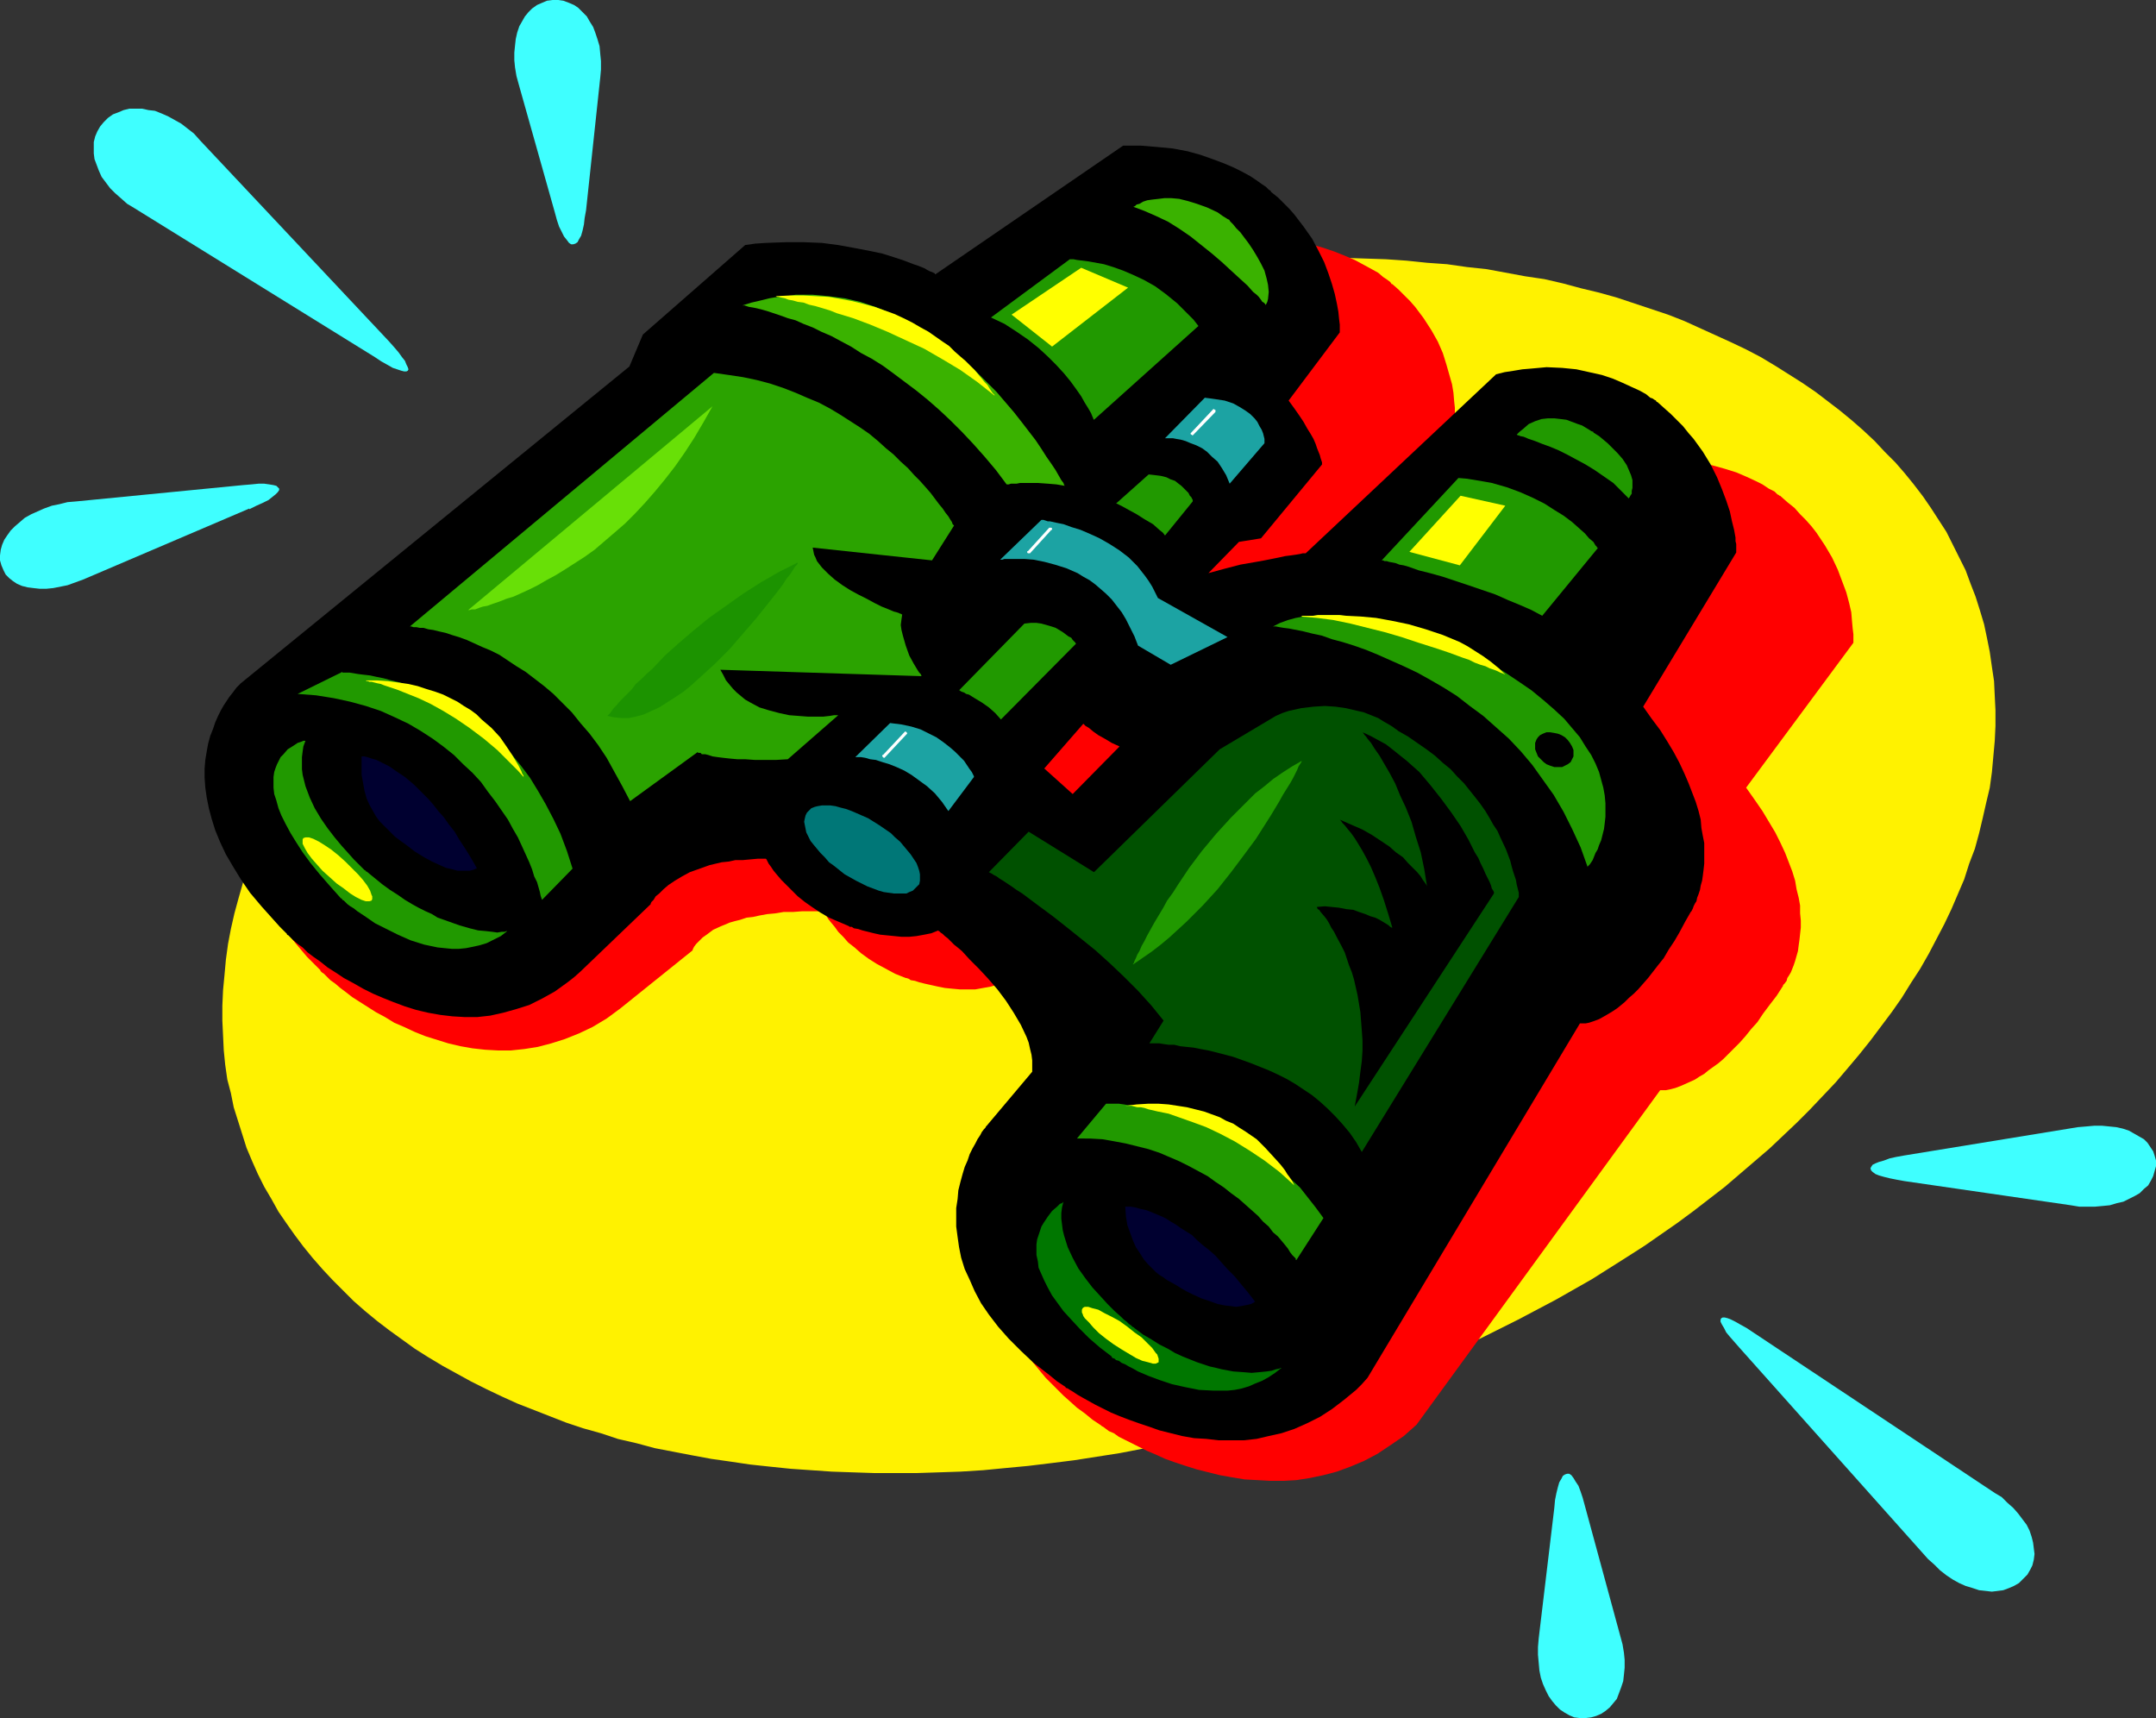 <?xml version="1.0" encoding="UTF-8" standalone="no"?>
<svg
   version="1.0"
   width="129.766mm"
   height="103.401mm"
   id="svg46"
   sodipodi:docname="Binoculars 05.wmf"
   xmlns:inkscape="http://www.inkscape.org/namespaces/inkscape"
   xmlns:sodipodi="http://sodipodi.sourceforge.net/DTD/sodipodi-0.dtd"
   xmlns="http://www.w3.org/2000/svg"
   xmlns:svg="http://www.w3.org/2000/svg">
  <rect width="100%" height="100%" fill="#333333" stroke="none"/>
  <sodipodi:namedview
     id="namedview46"
     pagecolor="#ffffff"
     bordercolor="#000000"
     borderopacity="0.25"
     inkscape:showpageshadow="2"
     inkscape:pageopacity="0.0"
     inkscape:pagecheckerboard="0"
     inkscape:deskcolor="#d1d1d1"
     inkscape:document-units="mm" />
  <defs
     id="defs1">
    <pattern
       id="WMFhbasepattern"
       patternUnits="userSpaceOnUse"
       width="6"
       height="6"
       x="0"
       y="0" />
  </defs>
  <path
     style="fill:#fff200;fill-opacity:1;fill-rule:evenodd;stroke:none"
     d="m 51.066,221.819 0.323,-3.554 0.485,-3.554 0.646,-3.393 0.808,-3.554 0.97,-3.554 0.97,-3.393 1.131,-3.393 1.293,-3.554 1.454,-3.393 1.454,-3.554 1.616,-3.231 1.778,-3.393 1.778,-3.393 1.939,-3.393 2.101,-3.231 2.101,-3.393 2.262,-3.231 2.262,-3.231 2.586,-3.231 2.424,-3.231 2.747,-3.231 2.747,-3.07 5.656,-6.139 3.07,-3.07 3.07,-2.908 3.232,-3.07 3.394,-2.746 3.232,-2.908 3.555,-2.908 3.394,-2.746 3.717,-2.746 3.555,-2.746 3.878,-2.746 3.717,-2.585 3.878,-2.423 8.08,-5.008 8.242,-4.847 8.565,-4.524 8.565,-4.362 9.05,-4.039 9.211,-3.877 9.373,-3.554 9.534,-3.231 9.696,-3.07 9.858,-2.585 10.019,-2.423 5.171,-1.131 5.01,-0.969 5.171,-0.969 5.171,-0.808 5.171,-0.808 5.171,-0.646 5.171,-0.646 5.171,-0.485 5.01,-0.485 5.171,-0.323 5.01,-0.162 4.848,-0.162 5.01,-0.162 h 4.848 l 4.848,0.162 4.848,0.162 4.686,0.323 4.686,0.485 4.525,0.323 4.525,0.646 4.525,0.485 4.363,0.808 4.363,0.808 4.363,0.646 4.202,0.969 4.202,1.131 4.04,0.969 4.04,1.131 3.878,1.292 3.878,1.292 3.878,1.292 3.717,1.454 3.555,1.616 3.555,1.616 3.555,1.616 3.394,1.616 3.394,1.777 3.232,1.939 3.07,1.939 3.07,1.939 3.07,2.1 5.494,4.201 2.747,2.262 2.586,2.262 2.586,2.423 2.262,2.423 2.424,2.423 2.101,2.423 2.101,2.585 2.101,2.746 1.778,2.585 1.778,2.746 1.778,2.746 1.454,2.908 1.454,2.908 1.454,2.908 1.131,3.07 1.131,2.908 0.97,3.07 0.97,3.231 0.646,3.07 0.646,3.231 0.485,3.393 0.485,3.231 0.162,3.393 0.162,3.231 v 3.554 l -0.162,3.393 -0.323,3.554 -0.323,3.554 -0.485,3.554 -0.808,3.393 -0.808,3.554 -0.808,3.393 -0.97,3.554 -1.293,3.393 -1.131,3.554 -1.454,3.393 -1.454,3.393 -1.616,3.393 -1.778,3.393 -1.778,3.393 -1.939,3.393 -2.101,3.231 -2.101,3.393 -2.262,3.231 -2.424,3.231 -2.424,3.231 -2.586,3.231 -2.586,3.07 -2.747,3.231 -5.818,6.139 -3.07,3.07 -3.07,2.908 -3.07,2.908 -3.394,2.908 -3.394,2.908 -3.394,2.908 -3.555,2.746 -3.555,2.746 -3.717,2.746 -3.717,2.585 -3.717,2.585 -4.04,2.585 -7.918,5.008 -8.242,4.685 -8.565,4.524 -8.726,4.362 -8.888,4.039 -9.211,3.877 -9.373,3.554 -9.534,3.393 -9.696,2.908 -10.019,2.746 -10.019,2.423 -5.01,1.131 -5.171,0.969 -5.01,0.969 -5.171,0.808 -5.171,0.808 -5.171,0.646 -5.333,0.646 -5.171,0.485 -5.01,0.485 -5.171,0.323 -4.848,0.162 -5.01,0.162 h -5.01 -4.848 l -4.848,-0.162 -4.686,-0.162 -4.686,-0.323 -4.686,-0.323 -4.686,-0.485 -4.525,-0.485 -4.363,-0.646 -4.525,-0.646 -4.363,-0.808 -4.202,-0.808 -4.202,-0.808 -4.202,-1.131 -4.202,-0.969 -3.878,-1.292 -4.04,-1.131 -3.878,-1.292 -3.717,-1.454 -3.717,-1.454 -3.717,-1.454 -3.555,-1.616 -3.394,-1.616 -3.555,-1.777 -3.232,-1.777 -3.232,-1.777 -3.232,-1.939 -3.07,-1.939 -2.909,-2.1 -2.909,-2.1 -2.747,-2.1 -2.747,-2.262 -2.586,-2.262 -2.424,-2.423 -2.424,-2.423 -2.262,-2.423 -2.262,-2.585 -2.101,-2.585 -1.939,-2.585 -1.939,-2.746 -1.778,-2.585 -1.616,-2.908 -1.616,-2.746 -1.454,-2.908 -1.293,-2.908 -1.293,-3.07 -0.97,-3.07 -0.97,-3.07 -0.97,-3.07 -0.646,-3.231 -0.808,-3.07 -0.485,-3.393 -0.323,-3.231 -0.162,-3.393 -0.162,-3.393 v -3.393 l 0.162,-3.554 z"
     id="path1" />
  <path
     style="fill:#ff0000;fill-opacity:1;fill-rule:evenodd;stroke:none"
     d="m 324.816,124.4 v -0.162 l -0.162,-0.323 v -0.323 l -0.162,-0.485 -0.162,-0.646 -0.162,-0.646 -0.323,-0.969 -0.323,-0.808 -0.485,-1.131 -0.646,-1.131 -0.646,-1.292 -0.808,-1.454 -0.808,-1.454 -1.131,-1.616 -1.131,-1.777 13.09,-14.379 v -0.485 -0.323 -0.969 -1.292 l -0.162,-1.454 -0.162,-1.939 -0.323,-1.939 -0.646,-2.262 -0.646,-2.262 -0.808,-2.585 -1.131,-2.585 -1.454,-2.585 -1.778,-2.746 -1.939,-2.585 -1.131,-1.292 -1.293,-1.292 -1.293,-1.292 -1.454,-1.292 h -0.162 l -0.323,-0.485 -0.646,-0.485 -0.97,-0.646 -1.131,-0.969 -1.454,-0.808 -1.778,-0.969 -2.101,-1.131 -2.262,-0.969 -2.424,-0.969 -2.909,-0.969 -3.07,-0.808 -3.394,-0.808 -3.555,-0.485 -1.939,-0.162 h -2.101 l -1.939,-0.162 h -2.262 l -46.218,26.819 h -0.162 l -0.162,-0.162 h -0.162 l -0.485,-0.162 -0.323,-0.323 -0.646,-0.162 -0.646,-0.323 -0.808,-0.323 -0.808,-0.485 -0.97,-0.323 -0.97,-0.323 -0.97,-0.485 -2.586,-0.808 -2.747,-0.808 -3.07,-0.808 -3.394,-0.646 -3.717,-0.646 -3.878,-0.646 -4.202,-0.323 h -4.525 -4.686 l -2.262,0.162 -2.586,0.162 -25.533,18.902 -3.555,6.947 -96.637,66.723 v 0 l -0.323,0.162 -0.323,0.323 -0.485,0.485 -0.485,0.485 -0.646,0.646 -0.646,0.808 -0.646,0.808 -0.808,0.969 -0.808,1.131 -0.646,1.292 -0.808,1.292 -0.646,1.454 -0.646,1.454 -0.646,1.616 -0.485,1.777 -0.485,1.777 -0.162,1.939 -0.162,2.1 -0.162,2.1 0.323,2.1 0.162,2.423 0.646,2.423 0.646,2.423 0.97,2.585 1.293,2.585 1.454,2.746 1.616,2.908 2.101,2.908 2.424,3.07 2.586,3.07 1.454,1.454 1.616,1.616 v 0.162 l 0.323,0.323 0.485,0.323 0.646,0.646 0.808,0.808 1.131,0.808 1.131,0.969 1.293,0.969 1.454,1.131 1.778,1.131 1.778,1.131 1.778,1.131 2.101,1.131 2.101,1.292 2.262,0.969 2.424,1.131 2.424,0.969 2.586,0.808 2.586,0.808 2.747,0.646 2.747,0.485 2.909,0.323 2.909,0.162 h 2.909 l 3.07,-0.323 3.07,-0.485 3.07,-0.808 3.07,-0.969 3.232,-1.292 3.07,-1.454 3.232,-1.939 3.07,-2.262 16.483,-13.248 v -0.162 l 0.162,-0.323 0.162,-0.323 0.485,-0.646 0.646,-0.646 0.808,-0.808 1.131,-0.808 1.293,-0.969 1.778,-0.808 0.808,-0.323 1.131,-0.485 1.131,-0.323 1.293,-0.323 1.454,-0.485 1.454,-0.162 1.454,-0.323 1.778,-0.323 1.778,-0.162 1.939,-0.323 h 2.101 l 2.101,-0.162 h 4.848 l 0.162,0.162 0.162,0.323 0.323,0.485 0.485,0.808 0.646,0.808 0.808,0.969 0.808,1.131 1.131,1.131 1.131,1.292 1.454,1.131 1.454,1.292 1.778,1.292 1.778,1.131 2.101,1.131 2.101,1.131 2.424,0.969 h 0.162 l 0.485,0.162 0.485,0.323 0.97,0.162 0.97,0.323 1.293,0.323 1.454,0.323 1.454,0.323 1.616,0.323 1.616,0.162 1.778,0.162 h 1.778 1.778 l 1.778,-0.323 1.778,-0.323 1.616,-0.485 h 0.162 l 0.162,0.162 0.323,0.323 0.323,0.323 0.485,0.485 0.646,0.485 0.646,0.485 0.808,0.808 0.808,0.808 0.808,0.646 1.939,1.939 1.939,2.1 2.101,2.262 1.939,2.423 1.939,2.585 1.778,2.423 1.454,2.746 1.131,2.585 0.485,1.454 0.323,1.292 0.162,1.292 0.162,1.292 v 1.292 l -0.323,1.131 -11.635,11.471 v 0.162 l -0.323,0.162 -0.162,0.485 -0.646,0.485 -0.485,0.808 -0.485,0.808 -0.808,0.969 -0.646,0.969 -0.646,1.292 -0.808,1.292 -0.646,1.454 -0.646,1.616 -0.646,1.616 -0.485,1.777 -0.485,1.939 -0.323,1.939 -0.323,2.1 v 2.1 2.1 l 0.323,2.423 0.485,2.262 0.646,2.423 0.808,2.423 1.131,2.585 1.454,2.585 1.616,2.585 2.101,2.585 2.262,2.746 2.586,2.585 1.454,1.454 1.454,1.292 1.616,1.454 1.778,1.292 1.778,1.454 1.939,1.292 0.162,0.162 0.323,0.162 0.646,0.485 0.646,0.485 1.131,0.485 1.131,0.808 1.293,0.646 1.616,0.808 1.616,0.808 1.939,0.969 1.939,0.808 2.101,0.969 2.262,0.808 2.424,0.808 2.586,0.808 2.586,0.646 2.586,0.646 2.747,0.485 2.909,0.485 2.909,0.162 2.909,0.162 h 3.07 l 2.909,-0.162 3.07,-0.485 3.07,-0.646 3.07,-0.808 3.07,-1.131 3.07,-1.292 3.07,-1.616 2.909,-1.939 3.07,-2.1 2.909,-2.585 55.429,-76.094 h 0.646 0.646 l 0.808,-0.162 1.293,-0.323 1.293,-0.485 1.454,-0.646 1.778,-0.808 0.97,-0.646 1.131,-0.646 0.97,-0.808 1.131,-0.808 1.131,-0.808 1.131,-0.969 1.131,-1.131 1.293,-1.292 1.293,-1.292 1.293,-1.454 1.293,-1.616 1.454,-1.616 1.293,-1.939 1.454,-1.939 1.616,-2.1 1.454,-2.262 v 0 -0.162 l 0.323,-0.323 0.485,-0.646 0.162,-0.646 0.323,-0.485 0.485,-0.808 0.646,-1.616 0.323,-0.969 0.323,-1.131 0.323,-1.131 0.162,-1.292 0.162,-1.131 0.162,-1.454 0.162,-1.454 v -1.616 l -0.162,-1.616 v -1.777 l -0.323,-1.777 -0.485,-1.939 -0.323,-1.939 -0.646,-2.1 -0.808,-2.1 -0.808,-2.1 -1.131,-2.423 -1.131,-2.262 -1.454,-2.423 -1.454,-2.423 -1.778,-2.585 -1.939,-2.746 24.402,-32.958 v -1.939 l -0.162,-1.292 -0.162,-1.777 -0.162,-1.939 -0.485,-2.1 -0.646,-2.423 -0.97,-2.585 -0.97,-2.585 -1.293,-2.746 -1.616,-2.746 -1.939,-2.908 -1.131,-1.454 -1.293,-1.454 -1.293,-1.292 -1.293,-1.454 -1.616,-1.292 -1.454,-1.292 -0.162,-0.162 h -0.162 l -0.162,-0.162 -0.323,-0.162 -0.323,-0.323 -0.323,-0.323 -0.646,-0.323 -0.646,-0.323 -1.454,-0.969 -1.616,-0.808 -2.101,-0.969 -2.262,-0.969 -2.586,-0.808 -2.909,-0.808 -3.07,-0.485 -3.394,-0.485 -3.555,-0.323 h -1.939 l -1.939,0.162 -4.04,0.323 -2.101,0.323 -2.262,0.485 -47.672,37.966 h -0.162 -0.485 l -0.646,0.162 h -0.97 l -1.131,0.162 -1.454,0.162 -1.454,0.162 -1.778,0.323 -1.778,0.162 -1.778,0.323 -3.878,0.646 -3.878,0.808 -3.717,0.969 7.595,-6.785 5.333,-0.485 z"
     id="path2" />
  <path
     style="fill:#000000;fill-opacity:1;fill-rule:evenodd;stroke:none"
     d="m 300.737,105.659 v -0.162 -0.162 -0.162 l -0.162,-0.485 -0.162,-0.485 -0.162,-0.646 -0.323,-0.808 -0.323,-0.808 -0.323,-0.969 -0.485,-1.131 -0.646,-1.131 -0.808,-1.292 -0.808,-1.454 -0.97,-1.454 -1.131,-1.616 -1.293,-1.777 11.635,-15.51 v -1.292 -0.485 l -0.162,-1.292 -0.162,-1.616 -0.323,-1.777 -0.485,-2.262 -0.646,-2.262 -0.808,-2.423 -0.97,-2.585 -1.293,-2.585 -1.454,-2.746 -1.939,-2.746 -2.101,-2.746 -1.131,-1.292 -1.293,-1.292 -1.293,-1.292 -1.616,-1.292 v -0.162 l -0.485,-0.323 -0.646,-0.646 -0.97,-0.646 -1.131,-0.808 -1.454,-0.969 -1.778,-0.969 -1.939,-0.969 -2.262,-0.969 -2.586,-0.969 -2.747,-0.969 -2.909,-0.808 -3.394,-0.646 -3.394,-0.323 -3.878,-0.323 h -1.939 -2.101 l -42.662,29.242 h -0.162 V 62.2 l -0.323,-0.162 -0.323,-0.162 -0.485,-0.162 -0.646,-0.323 -0.485,-0.323 -0.808,-0.323 -0.808,-0.323 -0.97,-0.323 -2.101,-0.808 -2.424,-0.808 -2.586,-0.808 -3.07,-0.646 -3.394,-0.646 -3.555,-0.646 -3.717,-0.485 -4.04,-0.162 h -4.202 l -4.525,0.162 -2.424,0.162 -2.262,0.323 -23.27,20.356 -3.07,7.27 -88.395,72.055 v 0 l -0.162,0.162 -0.323,0.323 -0.485,0.485 -0.485,0.646 -0.485,0.646 -0.646,0.808 -0.646,0.969 -0.646,0.969 -0.646,1.131 -0.646,1.292 -0.646,1.454 -0.485,1.454 -0.646,1.616 -0.485,1.777 -0.323,1.777 -0.323,1.939 -0.162,1.939 v 2.1 l 0.162,2.262 0.323,2.262 0.485,2.423 0.646,2.423 0.808,2.585 1.131,2.746 1.293,2.746 1.616,2.746 1.778,2.908 2.101,3.07 2.586,3.07 2.747,3.07 1.454,1.616 1.616,1.616 v 0.162 l 0.323,0.162 0.485,0.485 0.646,0.646 0.97,0.808 1.131,0.808 1.131,1.131 1.293,0.969 1.616,1.131 1.616,1.292 1.778,1.131 1.939,1.292 2.101,1.131 2.262,1.292 2.262,1.131 2.262,0.969 2.424,0.969 2.586,0.969 2.586,0.808 2.747,0.646 2.747,0.485 2.747,0.323 2.747,0.162 h 2.909 l 2.909,-0.323 2.909,-0.646 2.909,-0.808 3.07,-0.969 2.909,-1.454 2.909,-1.616 2.909,-2.1 1.454,-1.131 1.454,-1.292 15.998,-15.348 v -0.162 l 0.162,-0.323 0.485,-0.485 0.485,-0.808 0.808,-0.646 0.97,-0.969 1.131,-0.969 1.454,-0.969 1.616,-0.969 1.778,-0.969 2.262,-0.808 2.262,-0.808 2.747,-0.646 1.616,-0.162 1.454,-0.323 h 1.616 l 1.778,-0.162 1.778,-0.162 h 1.778 l 0.162,0.162 0.162,0.323 0.323,0.646 0.485,0.646 0.646,0.969 0.808,0.969 0.97,1.131 1.131,1.131 1.293,1.292 1.293,1.292 1.616,1.292 1.616,1.131 1.939,1.292 1.939,1.131 2.262,0.969 2.262,0.969 0.162,0.162 h 0.485 l 0.485,0.323 0.97,0.162 0.97,0.323 1.293,0.323 1.293,0.323 1.454,0.323 1.616,0.162 1.616,0.162 1.616,0.162 h 1.778 l 1.616,-0.162 1.778,-0.323 1.616,-0.323 1.616,-0.646 v 0.162 h 0.162 l 0.323,0.323 0.485,0.323 0.485,0.485 0.646,0.485 0.646,0.646 0.808,0.808 0.808,0.646 0.97,0.808 1.778,1.939 2.101,2.1 2.101,2.262 2.101,2.423 1.939,2.585 1.778,2.746 1.616,2.746 1.293,2.746 0.485,1.292 0.323,1.454 0.323,1.292 0.162,1.292 v 1.292 1.292 l -10.342,12.278 -0.162,0.162 -0.162,0.323 -0.323,0.323 -0.485,0.646 -0.323,0.646 -0.646,0.969 -0.485,0.969 -0.646,1.131 -0.646,1.292 -0.485,1.454 -0.646,1.454 -0.485,1.616 -0.485,1.777 -0.485,1.939 -0.162,1.939 -0.323,2.1 v 2.1 2.1 l 0.323,2.423 0.323,2.262 0.485,2.423 0.808,2.585 1.131,2.423 1.131,2.585 1.454,2.746 1.778,2.585 2.101,2.746 2.424,2.746 2.747,2.746 2.909,2.746 3.555,2.746 1.778,1.454 1.939,1.292 v 0.162 l 0.485,0.162 0.485,0.323 0.808,0.485 0.97,0.646 1.131,0.646 1.454,0.808 1.454,0.808 1.616,0.808 1.939,0.969 1.939,0.808 2.101,0.808 2.262,0.808 2.424,0.808 2.262,0.808 2.586,0.646 2.586,0.646 2.747,0.485 2.747,0.162 2.747,0.323 h 2.909 2.909 l 2.909,-0.323 2.747,-0.646 2.909,-0.646 2.909,-0.969 2.909,-1.292 2.909,-1.454 2.747,-1.777 2.747,-2.1 2.747,-2.262 1.293,-1.292 1.293,-1.454 48.318,-80.617 h 0.485 0.808 l 0.808,-0.162 0.97,-0.323 1.293,-0.485 1.454,-0.808 1.616,-0.969 0.97,-0.646 0.808,-0.646 0.97,-0.808 0.97,-0.969 1.131,-0.969 0.97,-0.969 1.131,-1.292 1.131,-1.292 1.131,-1.454 1.131,-1.454 1.293,-1.616 1.131,-1.939 1.293,-1.939 1.131,-1.939 1.293,-2.423 1.293,-2.262 0.162,-0.162 v 0 l 0.162,-0.323 0.162,-0.323 0.162,-0.485 0.323,-0.646 0.323,-0.485 0.162,-0.808 0.323,-0.808 0.323,-0.969 0.162,-0.969 0.323,-1.131 0.162,-1.131 0.162,-1.292 0.162,-1.454 v -3.07 -1.616 l -0.323,-1.616 -0.323,-1.777 -0.162,-1.939 -0.485,-1.939 -0.646,-2.1 -0.808,-2.1 -0.808,-2.1 -0.97,-2.262 -1.131,-2.423 -1.293,-2.423 -1.454,-2.423 -1.616,-2.585 -1.939,-2.585 -1.939,-2.746 21.17,-35.058 v -0.485 -0.485 -0.323 -0.646 l -0.162,-0.646 v -0.808 l -0.323,-1.777 -0.485,-1.939 -0.485,-2.262 -0.808,-2.423 -0.97,-2.585 -1.131,-2.746 -1.454,-2.908 -1.778,-2.908 -2.101,-2.908 -1.131,-1.292 -1.293,-1.616 -1.293,-1.292 -1.454,-1.454 -1.454,-1.292 -1.616,-1.454 v 0 h -0.162 l -0.162,-0.323 -0.323,-0.162 -0.485,-0.323 -0.485,-0.162 -0.97,-0.808 -1.454,-0.808 -1.778,-0.808 -2.101,-0.969 -2.262,-0.969 -2.424,-0.808 -2.909,-0.646 -2.909,-0.646 -3.232,-0.323 -3.555,-0.162 -1.778,0.162 -1.778,0.162 -1.939,0.162 -1.939,0.323 -2.101,0.323 -1.939,0.485 -43.309,40.713 h -0.162 -0.485 l -0.646,0.162 -0.97,0.162 -1.131,0.162 -1.293,0.162 -1.454,0.323 -1.616,0.323 -1.616,0.323 -1.778,0.323 -3.717,0.646 -3.717,0.969 -3.555,0.969 6.949,-7.109 5.01,-0.808 z"
     id="path3" />
  <path
     style="fill:#219900;fill-opacity:1;fill-rule:evenodd;stroke:none"
     d="m 314.312,127.469 v 0 h 0.323 l 0.323,0.162 h 0.485 l 0.485,0.162 0.808,0.162 0.808,0.162 0.808,0.323 0.97,0.162 1.131,0.323 2.262,0.808 2.586,0.646 2.909,0.808 2.909,0.969 2.909,0.969 6.141,2.1 2.909,1.292 2.747,1.131 2.586,1.131 2.424,1.292 12.605,-15.348 v -0.162 h -0.162 v -0.162 l -0.323,-0.323 -0.485,-0.808 -0.97,-0.808 -0.97,-1.131 -1.454,-1.292 -1.454,-1.292 -1.939,-1.454 -2.101,-1.292 -2.262,-1.454 -2.586,-1.292 -2.909,-1.292 -3.07,-1.131 -3.394,-0.969 -1.778,-0.323 -3.878,-0.646 -1.939,-0.162 z"
     id="path4" />
  <path
     style="fill:#219900;fill-opacity:1;fill-rule:evenodd;stroke:none"
     d="m 370.548,113.414 v -0.162 l 0.162,-0.162 0.162,-0.323 0.323,-0.485 v -0.646 l 0.162,-0.646 v -0.808 -0.969 l -0.323,-1.131 -0.485,-1.131 -0.485,-1.131 -0.97,-1.454 -1.131,-1.292 -1.454,-1.454 -0.808,-0.808 -1.939,-1.616 -1.293,-0.808 v -0.162 l -0.485,-0.162 -0.485,-0.323 -0.808,-0.485 -0.808,-0.485 -0.97,-0.323 -1.293,-0.485 -1.293,-0.485 -1.293,-0.162 -1.454,-0.162 h -1.454 l -1.454,0.162 -1.454,0.485 -1.454,0.646 -1.293,1.131 -0.808,0.646 -0.646,0.646 h 0.162 v 0.162 h 0.323 l 0.323,0.162 0.808,0.162 1.131,0.485 1.454,0.485 1.616,0.646 1.778,0.646 1.939,0.808 1.939,0.969 2.101,1.131 2.101,1.131 2.101,1.292 2.101,1.454 2.101,1.454 1.778,1.777 z"
     id="path5" />
  <path
     style="fill:#219900;fill-opacity:1;fill-rule:evenodd;stroke:none"
     d="m 248.864,95.481 v 0 l -0.162,-0.162 v -0.162 l -0.162,-0.323 -0.323,-0.808 -0.646,-1.131 -0.808,-1.292 -0.808,-1.454 -1.131,-1.616 -1.293,-1.777 -1.454,-1.777 -1.778,-1.939 -1.939,-1.939 -2.101,-1.939 -2.424,-1.939 -2.586,-1.777 -2.747,-1.777 -3.07,-1.454 17.938,-13.248 h 0.808 l 0.808,0.162 1.293,0.162 1.293,0.162 1.778,0.323 1.778,0.323 2.101,0.646 2.262,0.808 2.262,0.969 2.424,1.131 2.586,1.454 2.424,1.777 2.586,2.1 2.424,2.423 1.293,1.292 1.131,1.454 z"
     id="path6" />
  <path
     style="fill:#3ab200;fill-opacity:1;fill-rule:evenodd;stroke:none"
     d="m 287.971,69.308 h -0.162 v -0.162 l -0.323,-0.323 -0.323,-0.162 -0.323,-0.485 -0.485,-0.646 -0.485,-0.485 -0.808,-0.646 -1.293,-1.454 -1.778,-1.616 -1.939,-1.777 -2.101,-1.939 -2.262,-1.939 -2.424,-1.939 -2.424,-1.939 -2.586,-1.777 -2.586,-1.616 -2.747,-1.292 -2.586,-1.131 -2.586,-0.969 h 0.162 l 0.323,-0.162 0.323,-0.323 0.646,-0.162 0.808,-0.485 0.97,-0.323 1.131,-0.162 1.454,-0.162 1.293,-0.162 h 1.616 l 1.778,0.162 1.939,0.485 2.101,0.646 2.262,0.808 2.424,1.131 1.131,0.808 1.293,0.808 h 0.162 l 0.323,0.485 0.646,0.646 0.646,0.808 0.97,0.969 0.97,1.292 0.97,1.292 0.97,1.454 0.97,1.616 0.808,1.454 0.808,1.616 0.485,1.777 0.323,1.454 0.162,1.616 -0.162,1.616 -0.162,0.646 z"
     id="path7" />
  <path
     style="fill:#219900;fill-opacity:1;fill-rule:evenodd;stroke:none"
     d="m 289.587,142.494 h 0.323 0.323 l 0.808,0.162 0.97,0.162 1.293,0.162 1.616,0.323 1.616,0.323 1.939,0.485 2.262,0.485 2.262,0.808 2.424,0.646 2.586,0.808 2.747,0.969 2.747,1.131 2.909,1.292 2.909,1.292 3.07,1.454 2.909,1.616 3.07,1.777 3.07,1.939 2.909,2.262 3.07,2.262 2.909,2.585 2.909,2.585 2.747,2.908 2.586,3.07 2.424,3.393 2.424,3.393 2.262,3.877 1.939,3.877 1.939,4.201 1.616,4.524 v -0.162 l 0.162,-0.162 0.323,-0.323 0.323,-0.485 0.323,-0.485 0.323,-0.808 0.323,-0.808 0.485,-0.808 0.323,-0.969 0.485,-1.131 0.323,-1.292 0.323,-1.292 0.162,-1.292 0.162,-1.454 v -1.616 -1.454 l -0.162,-1.777 -0.323,-1.777 -0.485,-1.777 -0.485,-1.777 -0.808,-1.939 -0.97,-1.939 -1.293,-1.939 -1.293,-2.1 -1.778,-2.1 -1.778,-2.1 -2.262,-2.1 -2.424,-2.1 -2.747,-2.262 -3.07,-2.1 -3.394,-2.262 -3.555,-2.1 -0.162,-0.162 h -0.323 l -0.323,-0.323 -0.646,-0.323 -0.808,-0.323 -0.808,-0.485 -1.131,-0.485 -1.131,-0.485 -1.293,-0.485 -1.293,-0.646 -1.454,-0.646 -1.616,-0.485 -3.555,-1.292 -3.555,-1.292 -3.878,-1.131 -4.04,-0.969 -4.04,-0.646 -4.04,-0.485 h -1.939 -1.939 l -1.939,0.162 -1.939,0.162 -1.778,0.323 -1.778,0.485 -1.778,0.646 z"
     id="path8" />
  <path
     style="fill:#3ab200;fill-opacity:1;fill-rule:evenodd;stroke:none"
     d="m 228.987,110.183 h 0.485 l 0.485,-0.162 h 0.485 0.808 l 0.808,-0.162 h 1.939 2.101 l 2.262,0.162 1.939,0.162 0.97,0.162 0.97,0.162 v 0 l -0.162,-0.162 -0.162,-0.485 -0.485,-0.646 -0.646,-1.131 -0.646,-1.131 -0.97,-1.454 -1.131,-1.616 -1.131,-1.777 -1.293,-1.939 -1.616,-2.1 -1.616,-2.1 -1.778,-2.262 -1.939,-2.262 -1.939,-2.262 -2.262,-2.262 -2.424,-2.423 -2.424,-2.262 -2.586,-2.1 -2.586,-2.1 -2.909,-1.939 -2.909,-1.777 -3.07,-1.777 -3.232,-1.454 -3.232,-1.292 -3.394,-1.131 -3.555,-0.808 -3.717,-0.485 -3.555,-0.323 h -1.939 -1.939 l -1.939,0.323 -2.101,0.162 -1.939,0.323 -1.939,0.485 -2.101,0.485 -2.101,0.646 h 0.162 0.323 l 0.485,0.162 0.485,0.162 0.97,0.162 0.808,0.162 1.293,0.323 1.131,0.323 1.454,0.485 1.454,0.485 1.778,0.646 1.778,0.485 1.778,0.808 2.101,0.808 1.939,0.969 2.262,0.969 2.101,1.131 2.424,1.292 2.262,1.454 2.424,1.292 2.586,1.616 2.424,1.777 2.586,1.939 2.586,1.939 2.586,2.1 2.586,2.262 2.586,2.423 2.586,2.585 2.586,2.746 2.586,2.908 2.586,3.07 z"
     id="path9" />
  <path
     style="fill:#ffff00;fill-opacity:1;fill-rule:evenodd;stroke:none"
     d="m 230.118,71.57 9.211,7.27 17.291,-13.409 -10.666,-4.524 z"
     id="path10" />
  <path
     style="fill:#ffff00;fill-opacity:1;fill-rule:evenodd;stroke:none"
     d="m 320.614,125.531 11.474,3.07 10.342,-13.571 -10.181,-2.262 z"
     id="path11" />
  <path
     style="fill:#219900;fill-opacity:1;fill-rule:evenodd;stroke:none"
     d="m 69.488,168.505 v 0 h -0.162 -0.323 l -0.323,0.162 -0.97,0.323 -0.97,0.646 -1.293,0.808 -0.97,1.131 -0.646,0.646 -0.323,0.646 -0.485,0.969 -0.323,0.808 -0.323,0.969 -0.162,1.131 v 1.131 1.292 l 0.162,1.454 0.485,1.454 0.485,1.777 0.646,1.616 0.97,1.939 1.131,2.1 1.293,2.1 1.454,2.262 1.778,2.423 2.101,2.585 2.262,2.585 2.586,2.908 h 0.162 l 0.162,0.323 0.323,0.162 0.323,0.323 0.485,0.485 0.646,0.485 0.808,0.485 0.808,0.646 0.97,0.646 0.97,0.646 2.101,1.454 2.586,1.292 2.586,1.292 2.909,1.292 3.07,0.969 3.07,0.646 1.616,0.162 1.616,0.162 h 1.616 l 1.616,-0.162 1.616,-0.323 1.454,-0.323 1.616,-0.485 1.616,-0.808 1.616,-0.808 1.454,-1.131 h -0.162 l -0.485,0.162 h -0.646 l -0.97,0.162 -1.131,-0.162 -1.454,-0.162 -1.778,-0.162 -1.939,-0.485 -2.262,-0.646 -2.262,-0.808 -2.747,-0.969 -1.293,-0.808 -1.454,-0.646 -1.616,-0.808 -1.454,-0.808 -1.616,-0.969 -1.616,-1.131 -1.778,-1.131 -1.778,-1.292 -1.778,-1.454 -1.778,-1.454 h -0.162 v -0.162 l -0.323,-0.162 -0.323,-0.323 -0.485,-0.485 -0.485,-0.485 -0.485,-0.485 -0.646,-0.646 -1.293,-1.454 -1.454,-1.616 -1.616,-1.939 -1.616,-2.1 -1.454,-2.1 -1.454,-2.423 -1.131,-2.423 -0.97,-2.585 -0.646,-2.585 -0.162,-1.292 v -1.454 -1.292 l 0.162,-1.292 0.162,-1.131 z"
     id="path12" />
  <path
     style="fill:#007700;fill-opacity:1;fill-rule:evenodd;stroke:none"
     d="m 241.915,273.356 v 0 l -0.162,0.162 -0.162,0.162 -0.485,0.162 -0.646,0.646 -1.131,0.969 -0.97,1.292 -0.97,1.454 -0.485,0.808 -0.323,0.969 -0.323,0.969 -0.323,0.969 -0.162,1.131 v 1.292 1.131 l 0.323,1.454 0.162,1.454 0.646,1.454 0.646,1.454 0.808,1.616 0.97,1.777 1.293,1.777 1.293,1.777 1.778,1.939 1.939,2.1 2.101,2.1 2.424,2.1 2.747,2.1 v 0.162 l 0.162,0.162 0.485,0.162 0.323,0.323 0.646,0.162 0.646,0.485 0.808,0.323 0.808,0.485 0.97,0.485 1.131,0.646 2.262,0.969 2.586,0.969 2.909,0.969 2.909,0.646 3.232,0.646 3.232,0.162 h 1.616 1.616 l 1.616,-0.162 1.616,-0.323 1.616,-0.485 1.454,-0.646 1.616,-0.646 1.454,-0.808 1.454,-0.969 1.454,-1.131 h -0.162 l -0.323,0.162 -0.808,0.162 -0.97,0.323 -1.131,0.162 -1.616,0.162 -1.778,0.162 -1.939,-0.162 -2.262,-0.162 -2.586,-0.485 -1.293,-0.323 -1.454,-0.323 -1.454,-0.485 -1.454,-0.485 -1.616,-0.646 -1.616,-0.646 -1.778,-0.808 -1.616,-0.969 -1.939,-0.969 -1.778,-1.131 -1.939,-1.131 -1.939,-1.454 v 0 l -0.162,-0.162 -0.323,-0.162 -0.323,-0.323 -0.485,-0.323 -0.485,-0.485 -0.646,-0.485 -0.646,-0.646 -1.454,-1.292 -1.616,-1.616 -1.616,-1.777 -1.778,-1.939 -1.616,-2.1 -1.616,-2.262 -1.293,-2.423 -1.131,-2.423 -0.808,-2.585 -0.323,-1.292 -0.162,-1.292 -0.162,-1.292 v -1.292 l 0.162,-1.292 z"
     id="path13" />
  <path
     style="fill:#219900;fill-opacity:1;fill-rule:evenodd;stroke:none"
     d="m 244.985,258.977 6.626,-7.916 h 1.293 0.808 0.808 l 1.131,0.162 0.97,0.162 h 1.293 l 1.454,0.162 1.454,0.323 1.616,0.323 1.616,0.323 1.778,0.323 1.778,0.485 1.778,0.646 4.04,1.292 1.939,0.808 2.101,0.969 1.939,0.969 2.101,1.131 2.101,1.131 1.939,1.454 2.101,1.292 2.101,1.616 1.939,1.777 1.939,1.777 2.101,1.939 1.778,2.262 1.778,2.262 1.778,2.423 -6.141,9.532 h -0.162 v -0.323 l -0.323,-0.323 -0.485,-0.485 -0.485,-0.646 -0.485,-0.808 -0.646,-0.808 -0.808,-0.969 -0.808,-0.969 -1.131,-0.969 -0.97,-1.292 -1.293,-1.131 -1.131,-1.292 -1.454,-1.292 -1.454,-1.292 -1.454,-1.292 -1.778,-1.292 -1.616,-1.292 -1.939,-1.292 -1.778,-1.292 -2.101,-1.131 -2.101,-1.131 -2.262,-1.131 -2.262,-0.969 -2.262,-0.969 -2.424,-0.808 -2.586,-0.646 -2.586,-0.646 -2.586,-0.485 -2.747,-0.485 -2.909,-0.162 z"
     id="path14" />
  <path
     style="fill:#219900;fill-opacity:1;fill-rule:evenodd;stroke:none"
     d="m 67.71,157.842 10.181,-5.008 v 0.162 h 0.323 0.646 0.646 l 0.97,0.162 0.97,0.162 1.293,0.162 1.454,0.162 1.454,0.323 1.616,0.323 1.778,0.485 1.939,0.485 1.939,0.646 1.939,0.808 2.101,0.808 2.101,1.131 2.262,0.969 2.101,1.292 2.262,1.454 2.262,1.454 2.101,1.777 2.101,1.777 2.262,2.1 2.101,2.262 2.101,2.585 1.939,2.585 1.778,2.908 1.778,3.07 1.778,3.393 1.616,3.393 1.454,3.877 1.293,4.039 -6.949,7.109 v 0 l -0.162,-0.485 -0.162,-0.485 -0.162,-0.808 -0.323,-1.131 -0.323,-1.131 -0.646,-1.292 -0.485,-1.616 -0.646,-1.616 -0.808,-1.777 -0.808,-1.777 -0.97,-2.1 -1.131,-1.939 -1.131,-2.1 -1.454,-2.1 -1.454,-2.1 -1.616,-2.1 -1.616,-2.262 -1.939,-2.1 -2.101,-1.939 -2.101,-2.1 -2.424,-1.939 -2.424,-1.777 -2.747,-1.777 -2.747,-1.616 -3.07,-1.454 -3.232,-1.454 -3.394,-1.131 -3.555,-0.969 -3.717,-0.808 -4.04,-0.646 z"
     id="path15" />
  <path
     style="fill:#ffff00;fill-opacity:1;fill-rule:evenodd;stroke:none"
     d="m 295.889,140.232 h 0.162 l 0.162,-0.162 h 0.485 0.485 0.808 0.808 l 0.97,-0.162 h 5.01 l 1.454,0.162 3.232,0.162 3.555,0.323 3.555,0.646 3.878,0.808 3.878,1.131 3.878,1.292 1.939,0.808 1.939,0.808 1.778,0.969 1.778,1.131 1.778,1.131 1.778,1.292 1.778,1.454 1.454,1.454 v 0 l -0.323,-0.162 -0.323,-0.162 -0.485,-0.162 -0.646,-0.323 -0.808,-0.323 -0.97,-0.323 -0.97,-0.485 -1.131,-0.323 -1.293,-0.485 -1.293,-0.646 -1.454,-0.485 -3.07,-1.131 -3.394,-1.131 -3.555,-1.131 -3.878,-1.292 -3.878,-1.131 -3.878,-0.969 -3.878,-0.969 -3.878,-0.808 -3.717,-0.485 z"
     id="path16" />
  <path
     style="fill:#007777;fill-opacity:1;fill-rule:evenodd;stroke:none"
     d="m 192.142,198.878 2.586,1.454 2.586,1.292 1.293,0.485 1.293,0.485 1.131,0.323 1.131,0.162 1.131,0.162 h 1.131 0.808 0.97 l 0.646,-0.323 0.808,-0.323 0.485,-0.485 0.485,-0.485 0.485,-0.485 0.162,-0.808 v -0.646 -0.808 l -0.162,-0.808 -0.323,-0.969 -0.323,-0.808 -0.646,-0.969 -0.646,-0.969 -0.808,-0.969 -0.808,-0.969 -0.808,-0.969 -1.131,-0.969 -0.97,-0.969 -2.586,-1.777 -2.586,-1.616 -2.586,-1.131 -1.131,-0.485 -1.293,-0.485 -1.293,-0.323 -1.131,-0.323 -1.131,-0.162 h -0.97 -0.97 l -0.97,0.162 -0.646,0.162 -0.808,0.323 -0.485,0.485 -0.485,0.485 -0.323,0.646 -0.162,0.646 -0.162,0.808 0.162,0.808 0.162,0.808 0.162,0.808 0.485,0.969 0.485,0.969 0.646,0.808 0.808,0.969 0.808,0.969 0.97,0.969 0.97,1.131 1.131,0.808 z"
     id="path17" />
  <path
     style="fill:#ff0000;fill-opacity:1;fill-rule:evenodd;stroke:none"
     d="m 237.552,174.806 8.888,-10.178 0.162,0.162 0.323,0.323 0.808,0.485 0.97,0.808 1.131,0.808 1.454,0.808 1.616,0.969 1.778,0.808 -10.666,10.824 z"
     id="path18" />
  <path
     style="fill:#2ba300;fill-opacity:1;fill-rule:evenodd;stroke:none"
     d="m 212.019,127.469 5.01,-7.916 v 0 0 l -0.323,-0.323 -0.162,-0.485 -0.323,-0.485 -0.485,-0.808 -0.646,-0.808 -0.646,-0.969 -0.808,-0.969 -0.97,-1.292 -0.97,-1.292 -1.131,-1.292 -1.293,-1.454 -1.293,-1.292 -1.454,-1.616 -1.616,-1.454 -1.616,-1.616 -1.778,-1.454 -1.778,-1.616 -1.939,-1.616 -2.101,-1.454 -2.262,-1.454 -2.262,-1.454 -2.424,-1.454 -2.424,-1.292 -2.747,-1.131 -2.586,-1.131 -2.909,-1.131 -2.909,-0.969 -3.07,-0.808 -3.07,-0.646 -3.232,-0.485 -3.394,-0.485 -69.165,57.676 h 0.323 l 0.485,0.162 h 0.646 l 0.808,0.162 h 0.808 l 1.131,0.323 1.131,0.162 1.293,0.323 1.454,0.323 1.454,0.485 1.616,0.485 1.778,0.646 1.778,0.808 1.778,0.808 1.939,0.808 1.939,0.969 1.939,1.292 1.939,1.292 2.101,1.292 2.101,1.616 2.101,1.616 2.101,1.777 2.101,2.1 2.101,2.1 1.939,2.423 2.101,2.423 1.939,2.585 1.939,2.908 1.778,3.231 1.778,3.231 1.778,3.393 15.352,-11.148 v 0 l 0.162,0.162 h 0.485 l 0.323,0.323 h 0.808 l 0.646,0.162 0.97,0.323 1.131,0.162 1.293,0.162 1.454,0.162 1.778,0.162 h 1.778 l 2.262,0.162 h 2.262 2.424 l 2.747,-0.162 11.474,-10.017 v 0 h -0.323 -0.162 -0.485 l -0.97,0.162 -1.454,0.162 h -1.616 -1.939 l -2.101,-0.162 -2.101,-0.162 -2.262,-0.485 -2.424,-0.646 -2.101,-0.646 -2.101,-1.131 -1.131,-0.646 -0.97,-0.808 -0.97,-0.808 -0.808,-0.808 -0.808,-0.969 -0.808,-0.969 -0.646,-1.292 -0.646,-1.131 45.733,1.454 v -0.162 l -0.162,-0.323 -0.323,-0.323 -0.323,-0.485 -0.485,-0.808 -0.485,-0.808 -0.97,-1.777 -0.808,-2.262 -0.646,-2.262 -0.323,-1.292 -0.162,-1.131 0.162,-1.292 0.162,-1.131 h -0.162 l -0.162,-0.162 h -0.162 l -0.323,-0.162 -0.485,-0.162 -0.646,-0.162 -1.131,-0.485 -1.616,-0.646 -1.616,-0.808 -1.778,-0.969 -1.939,-0.969 -1.778,-0.969 -1.778,-1.131 -1.778,-1.292 -1.454,-1.292 -1.454,-1.454 -1.131,-1.454 -0.323,-0.808 -0.323,-0.646 -0.162,-0.808 -0.162,-0.808 z"
     id="path19" />
  <path
     style="fill:#1ca3a3;fill-opacity:1;fill-rule:evenodd;stroke:none"
     d="m 194.566,172.221 h 0.162 0.485 0.646 l 0.97,0.162 1.131,0.323 1.293,0.162 1.454,0.485 1.616,0.485 1.616,0.646 1.778,0.808 1.616,0.969 1.778,1.292 1.778,1.292 1.778,1.616 1.616,1.939 1.454,2.1 5.818,-7.755 v -0.162 l -0.162,-0.323 -0.323,-0.646 -0.485,-0.646 -0.646,-0.969 -0.646,-0.969 -0.97,-0.969 -1.131,-1.131 -1.131,-0.969 -1.454,-1.131 -1.616,-1.131 -1.616,-0.808 -1.939,-0.969 -2.101,-0.646 -2.262,-0.485 -2.586,-0.323 z"
     id="path20" />
  <path
     style="fill:#219900;fill-opacity:1;fill-rule:evenodd;stroke:none"
     d="m 218.16,157.034 h 0.162 l 0.162,0.162 0.323,0.162 0.485,0.162 0.485,0.323 0.646,0.162 1.293,0.808 1.616,0.969 1.616,1.131 1.454,1.292 1.293,1.454 17.13,-17.287 h -0.162 v -0.162 l -0.323,-0.323 -0.323,-0.323 -0.323,-0.485 -0.646,-0.323 -0.646,-0.485 -0.646,-0.485 -0.808,-0.485 -0.808,-0.485 -0.97,-0.323 -1.131,-0.323 -1.131,-0.323 -1.131,-0.162 h -1.293 l -1.454,0.162 z"
     id="path21" />
  <path
     style="fill:#1ca3a3;fill-opacity:1;fill-rule:evenodd;stroke:none"
     d="m 279.244,144.917 -12.928,6.301 -7.434,-4.362 -0.808,-2.1 -0.97,-1.939 -0.97,-1.939 -0.97,-1.616 -1.131,-1.454 -1.131,-1.454 -1.293,-1.292 -1.293,-1.131 -1.131,-0.969 -1.293,-0.969 -1.454,-0.808 -1.293,-0.808 -2.586,-1.131 -2.586,-0.808 -2.424,-0.646 -2.424,-0.485 -2.101,-0.162 h -1.778 -0.808 -0.808 -0.646 -0.485 l -0.485,0.162 h -0.323 -0.162 v 0 l 9.373,-9.047 h 0.162 0.162 0.162 l 0.485,0.162 0.485,0.162 h 0.485 l 1.454,0.323 1.616,0.323 1.778,0.646 2.101,0.646 2.262,0.969 2.101,0.969 2.262,1.292 2.262,1.454 2.101,1.616 1.939,1.939 1.778,2.262 0.808,1.131 0.808,1.292 0.646,1.292 0.646,1.292 z"
     id="path22" />
  <path
     style="fill:#005100;fill-opacity:1;fill-rule:evenodd;stroke:none"
     d="m 290.233,162.85 -12.766,7.593 -28.603,27.95 -14.867,-9.209 -9.05,9.209 v 0 l 0.323,0.162 0.323,0.162 0.485,0.323 0.646,0.323 0.646,0.485 0.808,0.485 0.97,0.646 0.97,0.646 1.131,0.808 1.293,0.808 1.293,0.969 2.586,1.939 3.07,2.262 3.07,2.423 3.232,2.585 3.394,2.746 3.232,2.908 3.232,3.07 3.232,3.231 3.07,3.393 2.747,3.393 -3.232,5.17 h 0.808 0.646 0.808 l 0.97,0.162 1.131,0.162 h 1.293 l 1.293,0.323 1.454,0.162 1.616,0.162 1.616,0.323 1.778,0.323 1.939,0.485 3.717,0.969 4.04,1.454 4.04,1.616 2.101,0.969 1.939,0.969 1.939,1.131 1.939,1.292 1.939,1.292 1.778,1.454 1.778,1.616 1.778,1.777 1.616,1.777 1.616,1.939 1.454,2.1 1.293,2.262 35.714,-57.999 v -0.162 -0.485 -0.323 l -0.162,-0.646 -0.162,-0.646 -0.162,-0.646 -0.162,-0.969 -0.323,-0.969 -0.323,-0.969 -0.323,-1.131 -0.323,-1.292 -0.97,-2.585 -1.293,-2.746 -0.646,-1.454 -0.97,-1.454 -0.808,-1.454 -0.97,-1.616 -1.131,-1.616 -1.131,-1.454 -1.293,-1.616 -1.293,-1.616 -1.616,-1.616 -1.454,-1.616 -1.778,-1.454 -1.778,-1.616 -1.939,-1.454 -2.101,-1.454 -2.101,-1.454 -2.262,-1.292 -0.162,-0.162 -0.485,-0.323 -0.646,-0.485 -0.808,-0.485 -1.131,-0.646 -1.293,-0.808 -1.616,-0.646 -1.616,-0.646 -2.101,-0.485 -2.101,-0.485 -2.262,-0.323 -2.424,-0.162 -2.586,0.162 -2.747,0.323 -1.454,0.323 -1.454,0.323 -1.454,0.485 z"
     id="path23" />
  <path
     style="fill:#000000;fill-opacity:1;fill-rule:evenodd;stroke:none"
     d="m 308.171,251.707 31.674,-48.467 v 0 -0.323 l -0.162,-0.323 -0.323,-0.485 -0.162,-0.646 -0.323,-0.808 -0.485,-0.969 -0.485,-0.969 -0.485,-1.131 -0.646,-1.292 -0.485,-1.131 -0.808,-1.292 -1.454,-2.908 -1.778,-3.07 -2.101,-3.07 -2.262,-3.07 -2.424,-3.07 -2.586,-3.07 -2.909,-2.585 -1.616,-1.292 -1.616,-1.292 -1.454,-1.131 -1.778,-0.969 -1.778,-0.969 -1.778,-0.808 0.162,0.162 0.323,0.485 0.323,0.323 0.323,0.485 0.808,0.969 0.808,1.292 1.131,1.616 1.131,1.939 1.131,1.939 1.293,2.423 1.131,2.746 1.293,2.746 1.293,3.231 0.97,3.393 1.131,3.554 0.808,3.877 0.646,4.039 v -0.162 l -0.162,-0.323 -0.323,-0.485 -0.485,-0.646 -0.485,-0.808 -0.808,-0.969 -0.97,-0.969 -1.131,-1.131 -1.131,-1.292 -1.616,-1.131 -1.454,-1.292 -1.939,-1.292 -1.939,-1.292 -2.262,-1.292 -2.586,-1.131 -2.586,-1.131 v 0 l 0.323,0.323 0.323,0.485 0.485,0.485 0.646,0.808 0.808,0.969 0.808,1.131 0.808,1.292 0.97,1.616 0.97,1.777 0.97,1.939 0.97,2.262 0.97,2.423 0.97,2.746 0.97,3.07 0.97,3.231 h -0.162 l -0.323,-0.162 -0.323,-0.323 -0.485,-0.323 -0.808,-0.485 -0.808,-0.485 -0.97,-0.485 -1.131,-0.323 -1.131,-0.485 -1.454,-0.485 -1.293,-0.485 -1.616,-0.162 -1.616,-0.323 -1.616,-0.162 -1.616,-0.162 -1.939,0.162 h 0.162 v 0.162 l 0.162,0.323 0.323,0.162 0.323,0.485 0.97,1.131 0.485,0.646 0.485,0.808 0.485,0.969 0.646,0.969 0.485,0.969 1.293,2.423 0.646,1.292 0.485,1.454 0.485,1.454 0.646,1.616 0.485,1.616 0.808,3.554 0.323,1.939 0.323,1.939 0.162,2.1 0.162,2.1 0.162,2.262 v 2.262 l -0.162,2.423 -0.323,2.423 -0.323,2.585 -0.485,2.746 z"
     id="path24" />
  <path
     style="fill:#ffff00;fill-opacity:1;fill-rule:evenodd;stroke:none"
     d="m 253.389,305.829 1.778,1.131 1.616,0.969 1.616,0.969 1.454,0.646 1.293,0.323 1.131,0.323 h 0.646 l 0.323,-0.162 0.323,-0.162 v -0.323 -0.162 -0.323 l -0.162,-0.485 -0.162,-0.485 -0.323,-0.323 -0.808,-1.131 -1.131,-1.131 -1.293,-1.292 -1.616,-1.131 -1.616,-1.292 -1.778,-1.292 -1.778,-0.969 -1.616,-0.808 -1.454,-0.808 -1.293,-0.323 -0.97,-0.323 h -0.808 l -0.323,0.162 -0.162,0.162 -0.162,0.323 v 0.323 0.323 l 0.162,0.323 0.162,0.485 0.323,0.485 0.97,0.969 0.97,1.131 1.293,1.292 1.616,1.292 z"
     id="path25" />
  <path
     style="fill:#ffff00;fill-opacity:1;fill-rule:evenodd;stroke:none"
     d="m 74.982,199.524 1.616,1.454 1.616,1.131 1.454,1.131 1.293,0.808 1.293,0.646 0.97,0.323 h 0.485 0.323 l 0.485,-0.162 0.162,-0.323 v -0.162 -0.485 l -0.162,-0.323 -0.323,-0.969 -0.646,-1.131 -0.97,-1.292 -1.131,-1.292 -1.454,-1.454 -1.454,-1.454 -1.616,-1.454 -1.616,-1.292 -1.454,-0.969 -1.293,-0.808 -1.293,-0.646 -0.97,-0.323 h -0.485 -0.323 l -0.485,0.162 -0.162,0.323 v 0.162 0.323 0.485 l 0.485,0.969 0.646,1.131 0.97,1.292 1.131,1.292 1.293,1.454 z"
     id="path26" />
  <path
     style="fill:#1ca3a3;fill-opacity:1;fill-rule:evenodd;stroke:none"
     d="m 265.024,99.681 h 0.97 0.808 l 0.808,0.162 0.97,0.162 1.131,0.323 1.131,0.485 1.293,0.485 1.293,0.646 1.131,0.808 1.131,1.131 1.293,1.131 0.97,1.454 0.97,1.616 0.808,1.939 7.918,-9.209 v -0.485 -0.485 l -0.162,-0.646 -0.162,-0.646 -0.323,-0.808 -0.485,-0.808 -0.485,-0.969 -0.646,-0.808 -0.97,-0.969 -1.131,-0.808 -1.293,-0.808 -1.454,-0.808 -1.939,-0.646 -2.101,-0.323 -1.131,-0.162 -1.293,-0.162 z"
     id="path27" />
  <path
     style="fill:#219900;fill-opacity:1;fill-rule:evenodd;stroke:none"
     d="m 253.873,114.545 h 0.162 l 0.323,0.162 0.323,0.162 0.646,0.323 1.454,0.808 1.778,0.969 1.778,1.131 1.939,1.131 1.454,1.292 0.808,0.646 0.485,0.646 6.302,-7.755 v -0.162 -0.162 l -0.162,-0.323 -0.162,-0.323 -0.323,-0.323 -0.323,-0.646 -0.485,-0.485 -0.485,-0.485 -0.646,-0.646 -0.646,-0.485 -0.808,-0.646 -0.97,-0.323 -0.97,-0.485 -1.293,-0.323 -1.293,-0.162 -1.454,-0.162 z"
     id="path28" />
  <path
     style="fill:#ffff00;fill-opacity:1;fill-rule:evenodd;stroke:none"
     d="m 83.224,154.773 v 0 l 0.162,0.162 h 0.323 l 0.323,0.162 h 0.485 l 0.646,0.162 0.646,0.162 0.808,0.162 0.808,0.323 0.97,0.323 1.939,0.646 2.424,0.969 2.424,0.969 2.747,1.292 2.909,1.616 2.909,1.777 3.07,2.1 3.232,2.423 3.07,2.585 3.07,3.07 1.616,1.616 1.454,1.616 v 0 l -0.162,-0.162 v -0.323 l -0.323,-0.485 -0.162,-0.485 -0.323,-0.646 -0.323,-0.646 -0.485,-0.808 -0.97,-1.616 -1.293,-1.939 -1.454,-2.1 -1.939,-2.1 -2.262,-1.939 -1.131,-1.131 -1.293,-0.969 -1.616,-0.969 -1.454,-0.969 -1.616,-0.808 -1.616,-0.808 -1.778,-0.646 -2.101,-0.646 -1.939,-0.646 -2.101,-0.485 -2.262,-0.323 -2.424,-0.323 -2.424,-0.162 z"
     id="path29" />
  <path
     style="fill:#ffff00;fill-opacity:1;fill-rule:evenodd;stroke:none"
     d="m 255.974,251.546 h 0.323 0.162 0.485 0.485 l 0.646,0.162 0.646,0.162 h 0.808 l 0.808,0.162 0.97,0.323 2.101,0.485 2.424,0.485 2.747,0.969 2.747,0.969 3.07,1.131 3.07,1.454 3.394,1.777 3.394,2.1 3.394,2.262 3.394,2.585 1.616,1.454 1.778,1.616 v 0 l -0.162,-0.323 -0.162,-0.323 -0.162,-0.323 -0.323,-0.485 -0.323,-0.485 -0.485,-0.646 -0.485,-0.808 -0.485,-0.646 -0.646,-0.808 -1.616,-1.777 -1.778,-1.939 -1.939,-1.939 -2.586,-1.777 -1.293,-0.808 -1.454,-0.969 -1.616,-0.646 -1.454,-0.808 -1.778,-0.646 -1.778,-0.646 -1.939,-0.485 -1.939,-0.485 -2.101,-0.323 -2.101,-0.323 -2.262,-0.162 h -2.424 l -2.586,0.162 z"
     id="path30" />
  <path
     style="fill:#000000;fill-opacity:1;fill-rule:evenodd;stroke:none"
     d="m 354.388,174.483 h 0.97 l 0.646,-0.323 0.646,-0.323 0.646,-0.485 0.323,-0.646 0.323,-0.646 v -0.646 -0.808 l -0.323,-0.808 -0.485,-0.808 -0.485,-0.646 -0.646,-0.646 -0.808,-0.485 -0.808,-0.323 -0.808,-0.162 -0.97,-0.162 h -0.808 l -0.808,0.323 -0.646,0.323 -0.485,0.485 -0.323,0.485 -0.323,0.808 v 0.646 0.808 l 0.323,0.808 0.323,0.808 0.646,0.646 0.646,0.646 0.646,0.485 0.808,0.323 0.97,0.323 z"
     id="path31" />
  <path
     style="fill:#ffff00;fill-opacity:1;fill-rule:evenodd;stroke:none"
     d="m 176.467,67.37 v 0 l 0.323,0.162 h 0.323 l 0.646,0.162 0.808,0.162 0.808,0.323 0.97,0.162 1.131,0.323 1.293,0.162 1.293,0.485 1.454,0.323 1.616,0.485 1.616,0.485 1.616,0.646 3.717,1.131 3.878,1.454 3.878,1.616 4.202,1.939 4.202,1.939 4.202,2.423 4.04,2.423 3.878,2.746 3.878,3.07 v -0.162 l -0.162,-0.162 -0.323,-0.323 -0.323,-0.485 -0.323,-0.485 -0.485,-0.808 -0.646,-0.646 -0.646,-0.808 -0.808,-0.969 -0.808,-0.969 -0.97,-0.969 -1.131,-1.131 -1.131,-0.969 -1.293,-1.131 -1.293,-1.292 -1.454,-0.969 -1.616,-1.131 -1.616,-1.131 -1.778,-0.969 -1.939,-1.131 -1.939,-0.969 -2.101,-0.969 -2.262,-0.808 -2.262,-0.808 -2.424,-0.646 -2.586,-0.646 -2.586,-0.485 -2.747,-0.485 -2.909,-0.162 -2.909,-0.162 H 179.699 Z"
     id="path32" />
  <path
     style="fill:#3fffff;fill-opacity:1;fill-rule:evenodd;stroke:none"
     d="m 126.209,48.306 0.485,1.777 0.485,1.454 0.646,1.292 0.485,0.969 0.646,0.808 0.485,0.646 0.485,0.323 h 0.485 l 0.485,-0.162 0.485,-0.323 0.323,-0.646 0.485,-0.808 0.323,-1.131 0.323,-1.454 0.162,-1.454 0.323,-1.777 3.232,-30.211 0.162,-1.777 v -1.939 l -0.162,-1.616 -0.162,-1.777 -0.485,-1.616 -0.485,-1.454 -0.485,-1.292 -0.808,-1.292 -0.646,-1.131 -0.97,-0.969 -0.97,-0.969 -0.97,-0.646 -1.131,-0.485 L 128.149,0.162 127.017,0 h -1.293 l -1.293,0.162 -1.131,0.485 -1.131,0.485 -1.131,0.808 -0.808,0.808 -0.808,0.969 -0.646,1.131 -0.646,1.131 -0.485,1.454 -0.323,1.454 -0.162,1.454 -0.162,1.616 v 1.777 l 0.162,1.616 0.323,1.939 0.485,1.777 z"
     id="path33" />
  <path
     style="fill:#3fffff;fill-opacity:1;fill-rule:evenodd;stroke:none"
     d="m 85.325,81.264 1.454,0.969 1.454,0.808 1.131,0.646 0.97,0.323 0.97,0.323 0.646,0.162 h 0.485 l 0.323,-0.162 0.162,-0.323 -0.162,-0.485 -0.323,-0.646 -0.323,-0.808 -0.646,-0.808 L 90.657,80.133 89.688,79.002 88.395,77.548 45.41,31.827 44.117,30.373 42.662,29.242 41.208,28.111 39.754,27.303 38.299,26.496 36.845,25.849 35.229,25.203 33.774,25.041 32.32,24.718 h -1.454 -1.454 l -1.293,0.323 -1.131,0.485 -1.293,0.485 -1.131,0.808 -0.97,0.969 -0.808,0.969 -0.646,1.131 -0.485,1.131 -0.323,1.292 v 1.292 1.292 l 0.162,1.292 0.485,1.292 0.485,1.292 0.646,1.454 0.97,1.292 0.97,1.292 1.131,1.131 1.293,1.131 1.454,1.292 1.616,0.969 z"
     id="path34" />
  <path
     style="fill:#3fffff;fill-opacity:1;fill-rule:evenodd;stroke:none"
     d="m 56.722,115.837 1.616,-0.808 1.454,-0.646 1.293,-0.646 0.808,-0.646 0.808,-0.646 0.485,-0.485 0.323,-0.485 v -0.323 l -0.323,-0.323 -0.323,-0.323 -0.646,-0.162 -0.97,-0.162 -1.131,-0.162 h -1.293 l -1.616,0.162 -1.939,0.162 -37.976,3.716 -1.939,0.162 -1.939,0.485 -1.616,0.323 -1.778,0.646 -1.454,0.646 -1.454,0.646 -1.454,0.808 -1.131,0.969 -1.131,0.969 -0.97,0.969 -0.808,1.131 -0.646,0.969 -0.485,1.131 -0.323,1.131 L 0,126.338 v 1.131 l 0.323,1.131 0.485,1.131 0.485,0.969 0.808,0.808 0.808,0.646 0.97,0.646 1.131,0.485 1.293,0.323 1.293,0.162 1.454,0.162 h 1.454 l 1.616,-0.162 1.616,-0.323 1.616,-0.323 1.778,-0.646 1.778,-0.646 37.814,-16.156 z"
     id="path35" />
  <path
     style="fill:#3fffff;fill-opacity:1;fill-rule:evenodd;stroke:none"
     d="m 360.529,342.503 -0.485,-1.777 -0.485,-1.454 -0.485,-1.292 -0.646,-0.969 -0.485,-0.808 -0.485,-0.646 -0.485,-0.323 h -0.485 l -0.485,0.162 -0.485,0.323 -0.323,0.646 -0.485,0.808 -0.323,1.131 -0.323,1.292 -0.323,1.616 -0.162,1.777 -3.555,29.727 -0.162,1.939 v 1.777 l 0.162,1.777 0.162,1.777 0.323,1.616 0.485,1.454 0.646,1.454 0.646,1.292 0.808,1.131 0.808,0.969 0.97,0.969 0.97,0.646 1.131,0.646 1.131,0.485 1.293,0.162 h 1.293 l 1.293,-0.162 1.131,-0.323 1.131,-0.485 0.97,-0.646 0.97,-0.808 0.808,-0.969 0.808,-0.969 0.485,-1.292 0.485,-1.292 0.485,-1.454 0.162,-1.454 0.162,-1.616 v -1.777 l -0.162,-1.616 -0.323,-1.939 -0.485,-1.777 z"
     id="path36" />
  <path
     style="fill:#3fffff;fill-opacity:1;fill-rule:evenodd;stroke:none"
     d="m 398.828,303.083 -1.454,-0.969 -1.454,-0.808 -1.131,-0.646 -0.97,-0.485 -0.808,-0.323 -0.646,-0.162 h -0.485 l -0.323,0.162 -0.162,0.323 v 0.485 l 0.323,0.646 0.485,0.808 0.485,0.969 0.808,0.969 1.131,1.292 1.131,1.292 42.824,47.983 1.454,1.292 1.293,1.292 1.454,1.131 1.454,0.969 1.454,0.808 1.454,0.646 1.616,0.485 1.454,0.485 1.454,0.162 1.454,0.162 1.293,-0.162 1.293,-0.162 1.293,-0.485 1.131,-0.485 1.131,-0.646 0.97,-0.969 0.97,-0.969 0.646,-1.131 0.485,-0.969 0.323,-1.292 0.162,-1.292 -0.162,-1.292 -0.162,-1.292 -0.323,-1.292 -0.485,-1.454 -0.646,-1.292 -0.97,-1.292 -0.97,-1.292 -1.131,-1.292 -1.293,-1.131 -1.293,-1.292 -1.616,-0.969 z"
     id="path37" />
  <path
     style="fill:#3fffff;fill-opacity:1;fill-rule:evenodd;stroke:none"
     d="m 433.088,262.855 -1.778,0.323 -1.454,0.323 -1.293,0.485 -1.131,0.323 -0.808,0.323 -0.646,0.323 -0.323,0.485 -0.162,0.323 0.162,0.485 0.323,0.323 0.646,0.485 0.808,0.323 1.131,0.323 1.293,0.323 1.616,0.323 1.778,0.323 37.814,5.493 1.939,0.323 h 1.778 1.778 l 1.778,-0.162 1.616,-0.162 1.616,-0.485 1.454,-0.323 1.293,-0.646 1.293,-0.646 1.131,-0.646 0.97,-0.969 0.97,-0.808 0.646,-1.131 0.485,-0.969 0.323,-1.131 0.323,-1.131 v -1.292 l -0.323,-1.131 -0.323,-0.969 -0.646,-0.969 -0.646,-0.969 -0.808,-0.808 -1.131,-0.646 -1.131,-0.646 -1.131,-0.646 -1.454,-0.485 -1.454,-0.323 -1.616,-0.162 -1.616,-0.162 h -1.778 l -1.778,0.162 -1.939,0.162 z"
     id="path38" />
  <path
     style="fill:#000030;fill-opacity:1;fill-rule:evenodd;stroke:none"
     d="m 82.254,172.059 h 0.162 0.485 l 0.646,0.162 0.97,0.323 1.131,0.323 1.293,0.646 1.616,0.808 1.616,1.131 0.97,0.646 0.97,0.646 0.97,0.808 1.131,0.969 0.97,0.969 1.131,1.131 1.131,1.131 1.131,1.292 1.131,1.454 1.293,1.454 1.131,1.616 1.293,1.616 1.131,1.939 1.293,1.939 1.293,2.1 1.293,2.262 v 0.162 h -0.162 l -0.323,0.162 -0.485,0.162 -0.646,0.162 h -0.808 -0.97 -0.97 l -1.131,-0.323 -1.454,-0.323 -1.454,-0.646 -1.778,-0.808 -1.778,-0.969 -2.101,-1.292 -2.101,-1.616 -1.131,-0.808 -1.293,-0.969 -0.162,-0.162 -0.162,-0.162 -0.485,-0.485 -0.485,-0.485 -0.646,-0.646 -0.808,-0.808 -0.808,-0.808 -0.808,-1.131 -0.646,-1.131 -0.808,-1.454 -0.646,-1.454 -0.485,-1.777 -0.323,-1.777 -0.323,-1.777 v -2.1 z"
     id="path39" />
  <path
     style="fill:#000030;fill-opacity:1;fill-rule:evenodd;stroke:none"
     d="m 255.974,274.487 h 0.646 0.646 l 0.97,0.162 1.131,0.323 1.454,0.323 1.616,0.646 1.939,0.808 0.97,0.485 0.97,0.646 1.131,0.646 1.131,0.808 1.293,0.808 1.293,0.808 1.131,1.131 1.293,1.131 1.454,1.131 1.454,1.292 1.293,1.454 1.454,1.616 1.616,1.616 1.454,1.777 1.616,1.939 1.616,2.1 h -0.162 l -0.162,0.162 -0.323,0.162 -0.323,0.162 -0.646,0.162 -0.808,0.162 -0.808,0.162 -1.131,0.162 -1.131,-0.162 -1.454,-0.162 -1.616,-0.323 -1.778,-0.646 -1.939,-0.646 -2.101,-0.969 -1.293,-0.646 -1.131,-0.646 -1.293,-0.808 -1.454,-0.808 v 0 l -0.323,-0.162 -0.485,-0.323 -0.646,-0.485 -0.808,-0.485 -0.808,-0.646 -0.808,-0.808 -0.97,-0.969 -0.97,-1.131 -0.808,-1.292 -0.97,-1.454 -0.646,-1.454 -0.646,-1.777 -0.646,-1.777 -0.323,-1.939 z"
     id="path40" />
  <path
     style="fill:#ffffff;fill-opacity:1;fill-rule:evenodd;stroke:none"
     d="m 200.869,171.736 h -0.162 v 0.162 0.162 l 0.162,0.162 v 0 l 0.162,0.162 h 0.162 l 0.162,-0.162 4.848,-5.17 v 0 l 0.162,-0.162 v -0.162 l -0.162,-0.162 v 0 l -0.162,-0.162 h -0.162 l -0.162,0.162 z"
     id="path41" />
  <path
     style="fill:#ffffff;fill-opacity:1;fill-rule:evenodd;stroke:none"
     d="m 233.835,125.369 h -0.162 v 0.162 0.162 l 0.162,0.162 v 0 h 0.162 0.162 0.162 l 4.848,-5.331 h 0.162 v -0.162 -0.162 l -0.162,-0.162 v 0 h -0.162 -0.162 -0.162 z"
     id="path42" />
  <path
     style="fill:#ffffff;fill-opacity:1;fill-rule:evenodd;stroke:none"
     d="m 271.003,98.389 v 0 l -0.162,0.162 v 0.162 l 0.162,0.162 h 0.162 v 0.162 h 0.162 l 0.162,-0.162 5.01,-5.17 v 0 -0.162 -0.162 -0.162 h -0.162 l -0.162,-0.162 h -0.162 l -0.162,0.162 z"
     id="path43" />
  <path
     style="fill:#68e007;fill-opacity:1;fill-rule:evenodd;stroke:none"
     d="M 162.085,92.411 106.494,138.778 h 0.162 0.162 l 0.485,-0.162 h 0.808 l 0.808,-0.323 0.97,-0.323 0.97,-0.162 1.293,-0.485 1.454,-0.485 1.616,-0.646 1.616,-0.485 1.778,-0.808 1.778,-0.808 1.939,-0.969 1.939,-1.131 2.101,-1.131 2.101,-1.292 2.262,-1.454 2.262,-1.454 2.262,-1.616 2.262,-1.939 2.262,-1.939 2.424,-2.1 2.262,-2.262 2.262,-2.423 2.262,-2.585 2.262,-2.746 2.262,-2.908 2.262,-3.231 2.101,-3.231 2.101,-3.554 z"
     id="path44" />
  <path
     style="fill:#1c9300;fill-opacity:1;fill-rule:evenodd;stroke:none"
     d="m 138.168,162.85 0.162,-0.162 0.162,-0.162 0.323,-0.323 0.323,-0.485 0.485,-0.646 0.646,-0.646 0.646,-0.808 0.808,-0.808 0.97,-0.969 0.97,-0.969 0.97,-1.292 1.293,-1.131 1.131,-1.131 1.454,-1.292 2.747,-2.908 3.07,-2.746 3.394,-2.908 3.555,-2.908 3.878,-2.746 3.878,-2.746 4.04,-2.585 4.202,-2.423 4.202,-2.1 v 0.162 l -0.162,0.323 -0.485,0.485 -0.485,0.808 -0.646,0.969 -0.808,0.969 -0.808,1.292 -0.97,1.292 -1.131,1.454 -1.293,1.616 -1.293,1.616 -1.293,1.616 -3.07,3.554 -3.07,3.554 -3.394,3.393 -3.555,3.231 -1.778,1.616 -1.778,1.454 -1.939,1.292 -1.778,1.131 -1.778,1.131 -1.778,0.808 -1.778,0.808 -1.778,0.485 -1.616,0.323 h -1.616 l -1.616,-0.162 z"
     id="path45" />
  <path
     style="fill:#219900;fill-opacity:1;fill-rule:evenodd;stroke:none"
     d="m 257.752,219.396 v -0.162 l 0.162,-0.162 0.162,-0.485 0.323,-0.646 0.323,-0.808 0.485,-0.808 0.485,-1.131 0.646,-1.131 0.646,-1.292 0.808,-1.454 0.808,-1.454 0.97,-1.616 0.97,-1.616 0.97,-1.777 1.293,-1.777 1.131,-1.777 2.586,-3.877 2.909,-3.877 3.232,-3.877 3.394,-3.716 3.717,-3.716 1.778,-1.777 2.101,-1.616 1.939,-1.616 2.101,-1.454 2.262,-1.454 2.262,-1.292 h -0.162 v 0.323 l -0.323,0.485 -0.323,0.485 -0.323,0.808 -0.485,0.969 -0.485,0.969 -0.646,1.131 -0.808,1.292 -0.808,1.292 -0.808,1.454 -0.97,1.616 -0.97,1.616 -1.131,1.777 -2.262,3.554 -2.747,3.716 -2.909,3.877 -3.07,3.877 -3.394,3.716 -3.717,3.716 -3.878,3.554 -1.939,1.616 -2.101,1.616 -2.101,1.454 z"
     id="path46" />
</svg>
